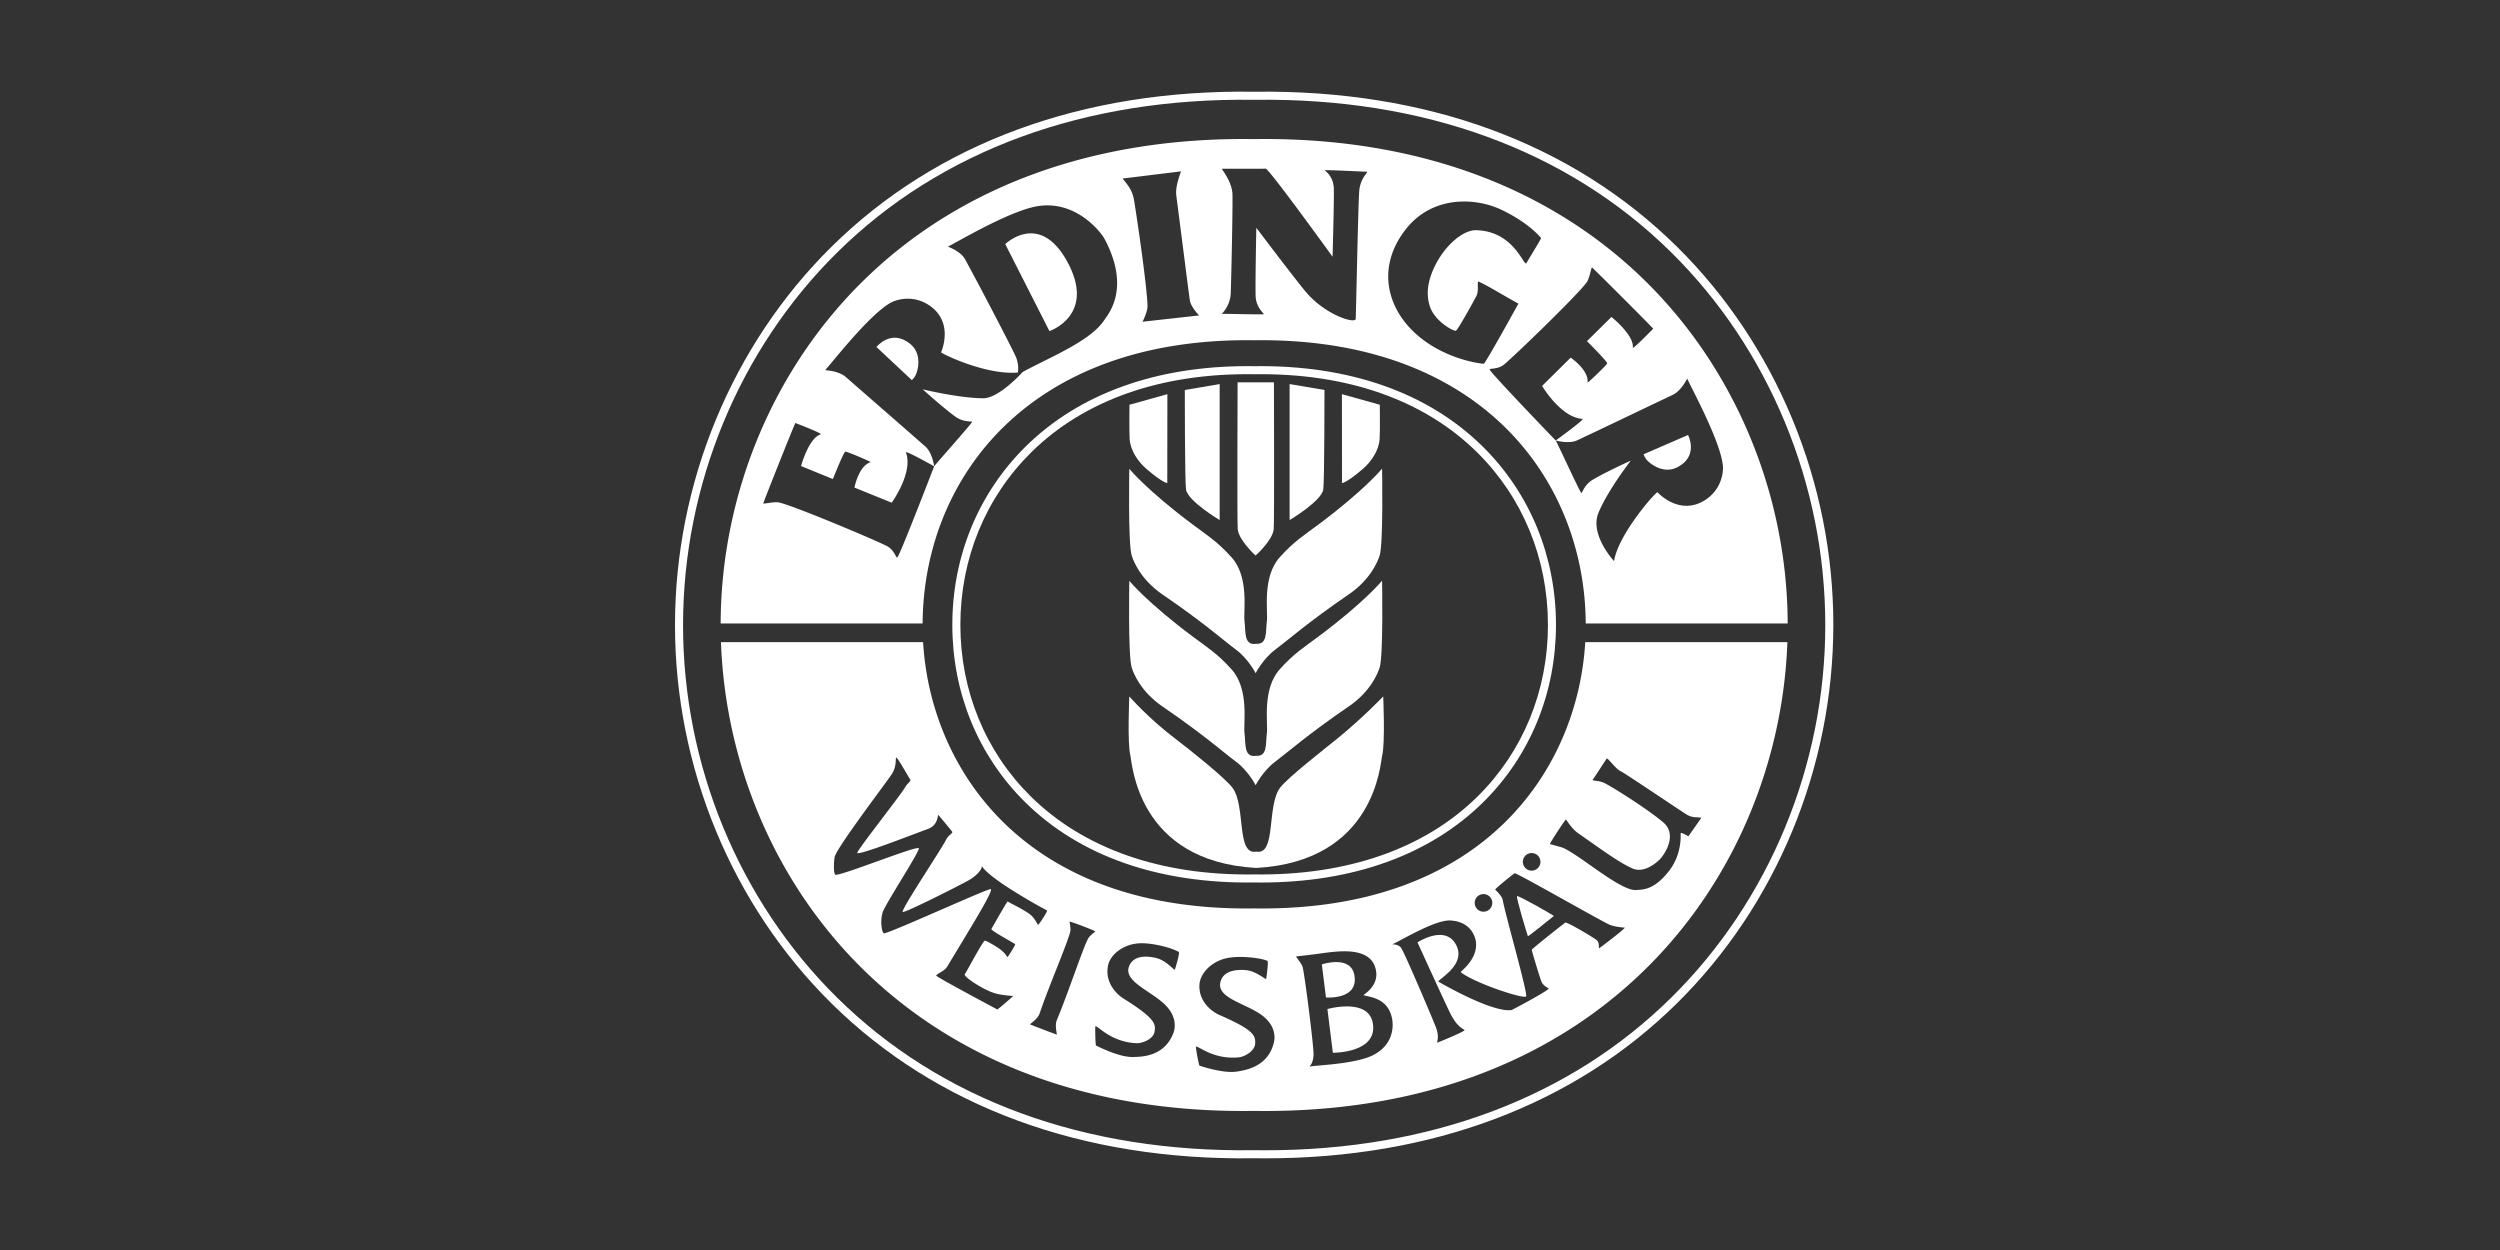 <svg xmlns="http://www.w3.org/2000/svg" viewBox="0 0 300 150"><rect x="0" y="0" width="300" height="150" fill="#333333" stroke="none"/><g fill="#FFF" fill-rule="evenodd"><path d="M200.547 119.716c-12.153 11.998-28.966 18.317-48.711 18.317-.445 0-.895-.004-1.342-.01-20.334.298-37.613-6.039-50.041-18.307-11.75-11.597-18.487-27.886-18.487-44.691 0-16.822 6.746-33.13 18.507-44.74 12.43-12.269 29.74-18.599 50.034-18.306 20.317-.291 37.614 6.037 50.04 18.305 11.748 11.597 18.487 27.887 18.487 44.741 0 16.805-6.738 33.094-18.487 44.691m.678-90.12c-12.614-12.455-30.118-18.873-50.718-18.586-20.551-.307-38.093 6.133-50.712 18.587C87.85 41.387 81 57.945 81 75.025c0 17.062 6.844 33.603 18.775 45.38 12.616 12.454 30.139 18.89 50.72 18.585.454.006.904.01 1.355.01 19.986 0 37.039-6.416 49.375-18.595C213.156 108.628 220 92.087 220 74.977c0-17.064-6.844-33.604-18.775-45.382"/><path d="M177.308 95.578c-6.36 6.278-15.66 9.51-26.813 9.352-11.139.168-20.433-3.074-26.798-9.356-5.451-5.38-8.453-12.693-8.453-20.591 0-7.939 3.022-15.293 8.51-20.71 6.367-6.286 15.623-9.535 26.753-9.365 11.116-.165 20.372 3.077 26.739 9.364 5.486 5.415 8.507 12.769 8.507 20.731 0 7.894-2.998 15.2-8.445 20.575m-26.8-51.636c-.267-.003-.532-.007-.8-.007-11.031 0-20.23 3.33-26.633 9.65-5.673 5.6-8.796 13.199-8.796 21.398 0 8.158 3.104 15.717 8.741 21.28 6.55 6.468 16.026 9.792 27.475 9.633.27.005.538.007.806.007 11.076 0 20.291-3.325 26.685-9.637 5.631-5.558 8.732-13.109 8.732-21.288 0-8.198-3.123-15.796-8.794-21.395-6.557-6.471-16.026-9.804-27.417-9.641"/><path d="M163.6 56.219c.89-.772 1.873-2.128 1.956-3.543.06-1.023.021-4.106.021-4.106l-4.548-1.272.011 10.67s.541 0 2.56-1.75M158.792 58.74c.146-1.022.146-11.942.146-11.942l-4.184-.71v16.32s3.84-2.287 4.038-3.669M139.512 84.79c5.022 3.434 7.253 5.46 8.825 6.628 1.457 1.084 2.33 2.794 2.33 2.794l.031-.023s.862-1.698 2.332-2.792c1.57-1.169 3.8-3.194 8.823-6.627 2.622-1.792 3.488-3.974 3.705-4.667.458-1.46.29-10.422.29-10.422s-2.112 2.593-7.7 6.753c-1.623 1.208-2.885 1.986-4.577 3.876-2.164 2.417-1.382 6.544-1.547 7.67-.166 1.125.132 2.875-1.326 2.708l-.03.022c-1.457.166-1.16-1.585-1.327-2.711-.166-1.124.618-5.25-1.546-7.668-1.691-1.89-2.956-2.668-4.578-3.876-5.588-4.162-7.7-6.755-7.7-6.755s-.168 8.963.29 10.422c.218.693 1.083 2.877 3.705 4.669"/><path d="M139.512 71.348c5.022 3.433 7.253 5.46 8.825 6.627 1.457 1.084 2.33 2.794 2.33 2.794l.031-.023s.862-1.698 2.332-2.79c1.57-1.169 3.8-3.195 8.823-6.629 2.622-1.793 3.488-3.976 3.705-4.667.458-1.46.29-10.422.29-10.422s-2.112 2.593-7.7 6.753c-1.623 1.208-2.885 1.987-4.577 3.876-2.164 2.418-1.382 6.546-1.547 7.67-.166 1.126.132 2.877-1.326 2.71l-.03.02c-1.457.166-1.16-1.583-1.327-2.71-.166-1.125.618-5.252-1.546-7.669-1.691-1.89-2.956-2.668-4.578-3.877-5.588-4.16-7.7-6.752-7.7-6.752s-.168 8.961.29 10.42c.218.693 1.083 2.876 3.705 4.669M160.407 88.689c-1.433 1.167-5.952 4.667-6.826 5.876-1.59 2.2-.416 8.096-2.831 7.63-2.413.466-1.24-5.43-2.83-7.63-.875-1.21-5.353-4.76-6.827-5.876-3.357-2.545-5.577-5.12-5.577-5.12s-.25 5.618.126 7.086c.224.887.79 12.706 15.108 13.498 14.32-.792 14.885-12.611 15.11-13.498.376-1.468.125-7.085.125-7.085s-2.387 2.52-5.578 5.119"/><path d="M150.668 66.666s2.008-1.777 2.175-3.14c.089-.717.03-17.647.03-17.647h-4.361s-.07 16.93.018 17.647c.168 1.363 2.138 3.14 2.138 3.14M137.514 56.219c2.02 1.75 2.559 1.75 2.559 1.75l.013-10.671-4.548 1.272s-.04 3.083.019 4.106c.083 1.415 1.068 2.77 1.957 3.543M146.36 62.408V46.089l-4.184.71s0 10.92.146 11.94c.198 1.382 4.038 3.669 4.038 3.669M122.083 45.005h-.001.001ZM105.173 41.637l4.24 3.972s.357-.243.572-.854c.334-.936.447-2.502-.765-3.493-2.273-1.856-4.047.375-4.047.375M128.017 31.296c-3.33-5.97-7.387-2.002-7.387-2.002l5.303 10.44s5.718-1.925 2.084-8.438"/><path d="M106.509 65.573c-.927-.546-12.078-5.251-13.206-5.301-.821-.037-1.76.27-1.705.11.306-.858 3.275-8.336 3.84-9.625 0 0 3.339 1.277 3.048 1.364-1.446.431-2.36 3.807-2.36 3.807l3.822 1.557s1.29-3.27 1.499-3.29c.205-.017 3.147 1.233 3.03 1.268-1.445.433-1.944 3.045-1.944 3.045l4.47 1.815s2.612-3.593 1.712-6.024c-.116-.317 3.387 1.661 3.387 1.661s-.217-1.63-1.042-2.36c-2.442-2.16-6.96-6.075-9.546-8.344-.922-.81-2.532-.805-2.487-.851.606-.608 5.357-6.78 7.945-8.122.697-.36 2.702-.95 4.652.44 2.902 2.07 1.305 5.548 1.305 5.548.194.249 5.485 2.772 9.218 2.43a3.514 3.514 0 0 0-.295-1.996c-.542-1.184-4.213-8.25-6.04-11.584-.568-1.033-2.138-1.53-2.069-1.536.272-.03 7.166-4.227 10.707-4.834 4.641-.795 7.662 3.107 8.089 3.906 3.2 5.99.4 9.093-.011 9.731-1.668 2.577-6.72 4.547-9.797 6.247-.049.051-2.863 3.168-4.737 3.157-2.943-.015-7.266-1.071-7.266-1.071s2.538 2.301 3.957 3.308c.951.677 1.971.486 1.963.603-.013.174-4.484 5.18-4.546 5.328-.184.447-4.125 10.717-4.423 10.923-.164.113-.33-.815-1.17-1.31Zm35.215-45.01c-.29.82-.691 1.957-.564 2.925.544 4.181 1.545 12.131 1.634 12.615.143.774 1.1 1.75 1.1 1.75-.721.082-6.102.677-6.794.757 0 0 .633-1.185.602-1.963-.104-2.602-1.219-10.216-1.61-12.591-.208-1.284-.827-1.933-1.38-2.63l7.012-.863Zm10.155-.327c.38-.022 8.03 10.574 8.03 10.574s.205-7.306.146-8.285c-.09-1.515-1.17-2.09-1.077-2.099.489-.039 4.134.15 5.068.182.199.008-.764.691-.927 2.2-.134 1.208-.388 14.765-.434 15.46-.042.613-3.535-.409-5.896-3.14-1.188-1.373-6.028-7.79-6.028-7.79s-.127 5.943-.089 8.131c.023 1.2.717 1.892 1.003 2.23.064.075-4.703-.054-5.06-.033 0 0 1.01-.965 1.072-2.425.063-1.481.256-10.425.208-11.935-.036-1.174-.794-2.343-1.283-3.04-.032-.048 4.542.014 5.267-.03Zm16.739 7.374c3.186-4.169 8.425-3.958 11.635-2.4 2.996 1.453 4.354 2.968 4.678 3.358.037.042-.99 1.702-1.76 3.005-.3.505-1.451-3.852-6.054-3.949-1.53-.03-3.761 1.797-5.014 4.473-.897 1.909-.94 3.474-.49 4.75.631 1.783 2.928 3.002 3.121 2.825.363-.332 2.208-3.714 2.428-4.137.347-.662.032-1.847.284-1.737 1.073.472 2.996 1.675 4.762 2.638 0 0-3.978 7.237-4.167 7.221-.725-.061-5.045-.674-8.351-3.795-3.207-3.027-4.502-7.763-1.072-12.252Zm21.88 6.116c.355-.741.445-1.726.57-1.611.665.617 6.36 6.298 7.317 7.325 0 0-2.486 2.569-2.45 2.268.173-1.5-2.564-3.673-2.564-3.673l-2.936 2.904s2.492 2.475 2.428 2.676c-.063.196-2.371 2.411-2.357 2.289.174-1.5-2.027-2.988-2.027-2.988l-3.429 3.4s2.27 3.817 4.855 3.95c.336.015-3.22 2.593-3.22 2.593s1.58.45 2.576-.019c2.953-1.383 8.338-3.974 11.445-5.445 1.11-.526 1.745-2.008 1.77-1.946.316.797 4.078 7.618 4.276 10.529.053.785-.206 2.862-2.254 4.1-3.051 1.84-5.602-1.01-5.602-1.01-.323.081-4.71 5.076-5.209 8.266 0 0-2.967-3.172-1.865-5.811 1.134-2.72 3.873-6.248 3.873-6.248s-3.118 1.415-4.604 2.317c-1 .607-1.23 1.62-1.335 1.564-.154-.082-2.96-6.182-3.07-6.297-.338-.345-7.852-8.152-7.923-8.509-.038-.194.88.021 1.665-.56.864-.638 9.577-9.046 10.07-10.064ZM110.72 74.337c.312-16.96 12.724-33.87 39.774-33.507h.013c27.023-.367 39.46 16.547 39.774 33.507l.008.475h24.234l-.005-.489c-.177-15.384-6.455-30.237-17.227-40.748-11.6-11.319-27.754-17.163-46.784-16.883-19.038-.28-35.199 5.564-46.797 16.885-10.772 10.511-17.05 25.362-17.227 40.746l-.005.489h24.234l.008-.475Z"/><path d="M201.297 56.063c2.604-1.35 1.268-3.867 1.268-3.867l-5.328 2.313s.082.425.554.867c.725.678 2.115 1.407 3.506.687M159.29 121.085s.603 4.778.653 5.246c0 0 5.426.063 4.794-3.56-.536-3.085-5.446-1.686-5.446-1.686M162.53 117.04c-.427-2.495-3.909-1.313-3.909-1.313s.457 3.612.494 3.966c0 0 3.93.341 3.415-2.653M183.341 112.334c.034.093 2.36-1.816 3.114-2.41.062-.05-4.28-2.513-4.41-2.39-.139.126 1.166 4.435 1.296 4.8"/><path d="M192.812 91.033c.111-.141 1.105 1.293 1.705 1.531.342.135 7.454 4.928 7.878 5.18.775.457 1.23.253 1.761.402l-1.552 2.213s-.935-.566-.928-.357c.017.484.088 2.638-1.419 4.547-1.753 2.22-3.02 2.201-3.96 2.256-1.89.108-7.018-4.447-8.844-5.104-.214-.076-1.466-.412-1.466-.412.036-.192 1.832-2.95 1.917-2.932.11.023.628 1.053 1.531 1.673 1.843 1.262 4.823 3.498 6.487 4.196 1.562.657 3.235-1.05 3.395-1.255 1.183-1.486 1.51-3.192.34-4.225-1.733-1.524-6.223-4.355-7.153-4.794-.627-.297-1.488-.26-1.4-.363.222-.26 1.478-2.263 1.708-2.556Zm-.914 22.757c-.084.034.063-.586-.233-.915-.259-.288-3.649-2.273-3.816-2.163-.316.207-4.066 3.17-4.043 3.276.056.246 1.01 3.502 1.206 3.887.264.52.877.694.818.775-.28.375-4.396 2.554-4.457 2.562-2.463.297-8.785-3.426-8.785-3.426.233-.43 3.572-2.201 2.013-4.623-1.375-2.138-4.503-.074-4.503-.074.529 1.133 3.702 8.128 4.083 8.8.48.846.866 1.3 1.561 1.705.201.117-2.998 1.434-3.27 1.521-.123.037.31-.548-.136-1.767-.3-.82-3.745-8.94-4.209-9.611-.302-.436-1.05-.418-1.05-.418 1.206-.555 5.185-2.966 6.977-2.862 2.557.152 3.026 2.1 3.07 2.688.154 2.08-1.926 3.441-1.83 3.517 1.634 1.31 7.61 3.274 7.84 2.903.222-.36-2.54-9.963-2.813-11.602-.05-.294-.437-.767-.892-1.201-.085-.082 2.266-1.97 2.331-1.972.357-.008 10.61 5.878 11.438 6.195.697.269 1.773.333 1.773.333-.01.188-3.01 2.448-3.073 2.472Zm-27.164 12.845c-2.192 1.095-7.11 1.203-7.498 1.35-.296.11.406-.239.389-1.535-.018-1.296-1.144-10.135-1.337-10.505-.435-.84-.837-1.124-.733-1.163.118-.043 1.347-.148 2.852-.359 2.267-.315 6.306-.918 6.732 2.17.252 1.832-1.592 2.797-1.519 2.824.637.243 3.037.273 3.455 2.972.119.766.167 2.995-2.341 4.246Zm-11.849-1.623c-.66 2.993-3.394 3.4-4.416 3.57-1.343.226-3.429-.34-4.528-.704-.08-.027-.485-2.264-.424-2.284.307-.096 2.126 1.597 5.15 1.284.742-.078 1.927-.792 1.956-1.665.03-.955-.135-1.61-4.317-3.427-.636-.277-2.506-1.428-2.37-3.65.084-1.318 1.408-2.744 3.243-3.151 1.468-.327 3.98-.074 4.903.312.178.074-.11 1.931-.137 2.16-.019.175-1.177-.92-2.384-1.036-1.208-.116-2.787.06-3.115 1.434-.43 1.814 2.625 2.45 4.653 3.746 1.783 1.137 1.97 2.58 1.786 3.411Zm-11.892-8.662c-.046.169-1.028-1.084-2.207-1.378-1.176-.293-2.763-.35-3.29.96-.694 1.729 2.233 2.81 4.048 4.389 1.596 1.39 1.568 2.845 1.265 3.64-1.094 2.864-3.86 2.862-4.894 2.878-1.364.023-3.36-.856-4.392-1.378-.076-.039-.13-2.298-.066-2.308.316-.05 1.867 1.893 4.903 2.03.747.033 2.024-.497 2.182-1.356.17-.943.104-1.613-3.765-4.029-.59-.368-2.27-1.783-1.805-3.963.276-1.29 1.797-2.504 3.67-2.635 1.501-.107 3.948.514 4.806 1.034.164.1-.394 1.894-.455 2.116Zm-10.32-3.871c-.502.614-2.487 6.702-3.83 9.871-.347.822.094 1.843-.066 1.79a151.524 151.524 0 0 1-3.14-1.196c-.154-.068.854-.539 1.138-1.383 1.097-3.262 3.647-9.137 3.679-9.928.02-.497-.117-.987-.112-1.03.014-.094 3.15 1.1 3.095 1.181-.022.036-.451.31-.764.695Zm-11.01 6.788c.723.161 1.537.224 1.924.253 0 0-1.473 1.332-1.91 1.616 0 0-7.405-3.946-7.337-4.064.177-.31.962-.477 1.335-1.095 2.842-4.719 5.519-9.02 5.226-9.284l-.014.008c-.191-.172-11.719 5.114-12.779 5.297-.254.044-.525-1.319-.21-2.457.271-.978 4.6-7.54 4.353-7.758-.332-.296-8.821 3.145-9.959 3.197-.278.013-.258-1.36-.141-2.105.172-1.078 6.349-9.15 6.871-9.992.609-.985.397-1.668.52-1.962.081-.195 1.522 2.409 1.7 2.648.11.147-.353.414-.626.903-.508.913-5.938 7.767-5.742 7.893.363.231 6.044-1.993 8.48-2.892 1.32-.486 1.129-1.816 1.26-1.663.35.406 1.294 1.531 1.655 2.006.116.15-.478.43-.68.846-.57 1.187-5.593 8.649-5.253 8.774.304.113 7.089-3.322 7.983-3.842.502-.29 1.42-.989 1.517-1.642.01-.061.008.354 1.98 1.774 1.96 1.414 5.68 3.49 5.825 3.516.152.027-1.03 1.838-1.088 1.74-.098-.17-.456-.845-.846-1.17-.73-.607-2.312-1.346-2.79-1.63-.06-.037-1.641 2.761-1.948 3.292-.114.196 2.676 1.652 2.858 1.843.046.047-.901 1.597-.945 1.533-.177-.269-.365-.571-.964-1.01-.213-.156-1.606-1.02-1.748-.952-.286.138-2.063 3.522-2.4 4.035-.177.271 2.413 2.013 3.893 2.344Zm58.293-11.975a1.057 1.057 0 1 1 .073 2.112 1.057 1.057 0 0 1-.073-2.112Zm5.805-4.926a1.055 1.055 0 0 1 1.092 1.02 1.056 1.056 0 1 1-1.092-1.02Zm6.439-24.861c-1.04 14.614-11.825 31.513-38.753 31.511-.31 0-.625-.001-.94-.006h-.012c-.315.005-.628.006-.94.006-26.923 0-37.711-16.897-38.753-31.511l-.032-.45H86.514l.023.506c1.195 26.996 21.316 55.76 62.66 55.758.427 0 .864-.004 1.298-.01.433.006.866.01 1.298.01 41.35-.002 61.477-28.762 62.673-55.758l.022-.505h-24.256l-.032.449Z"/></g></svg>